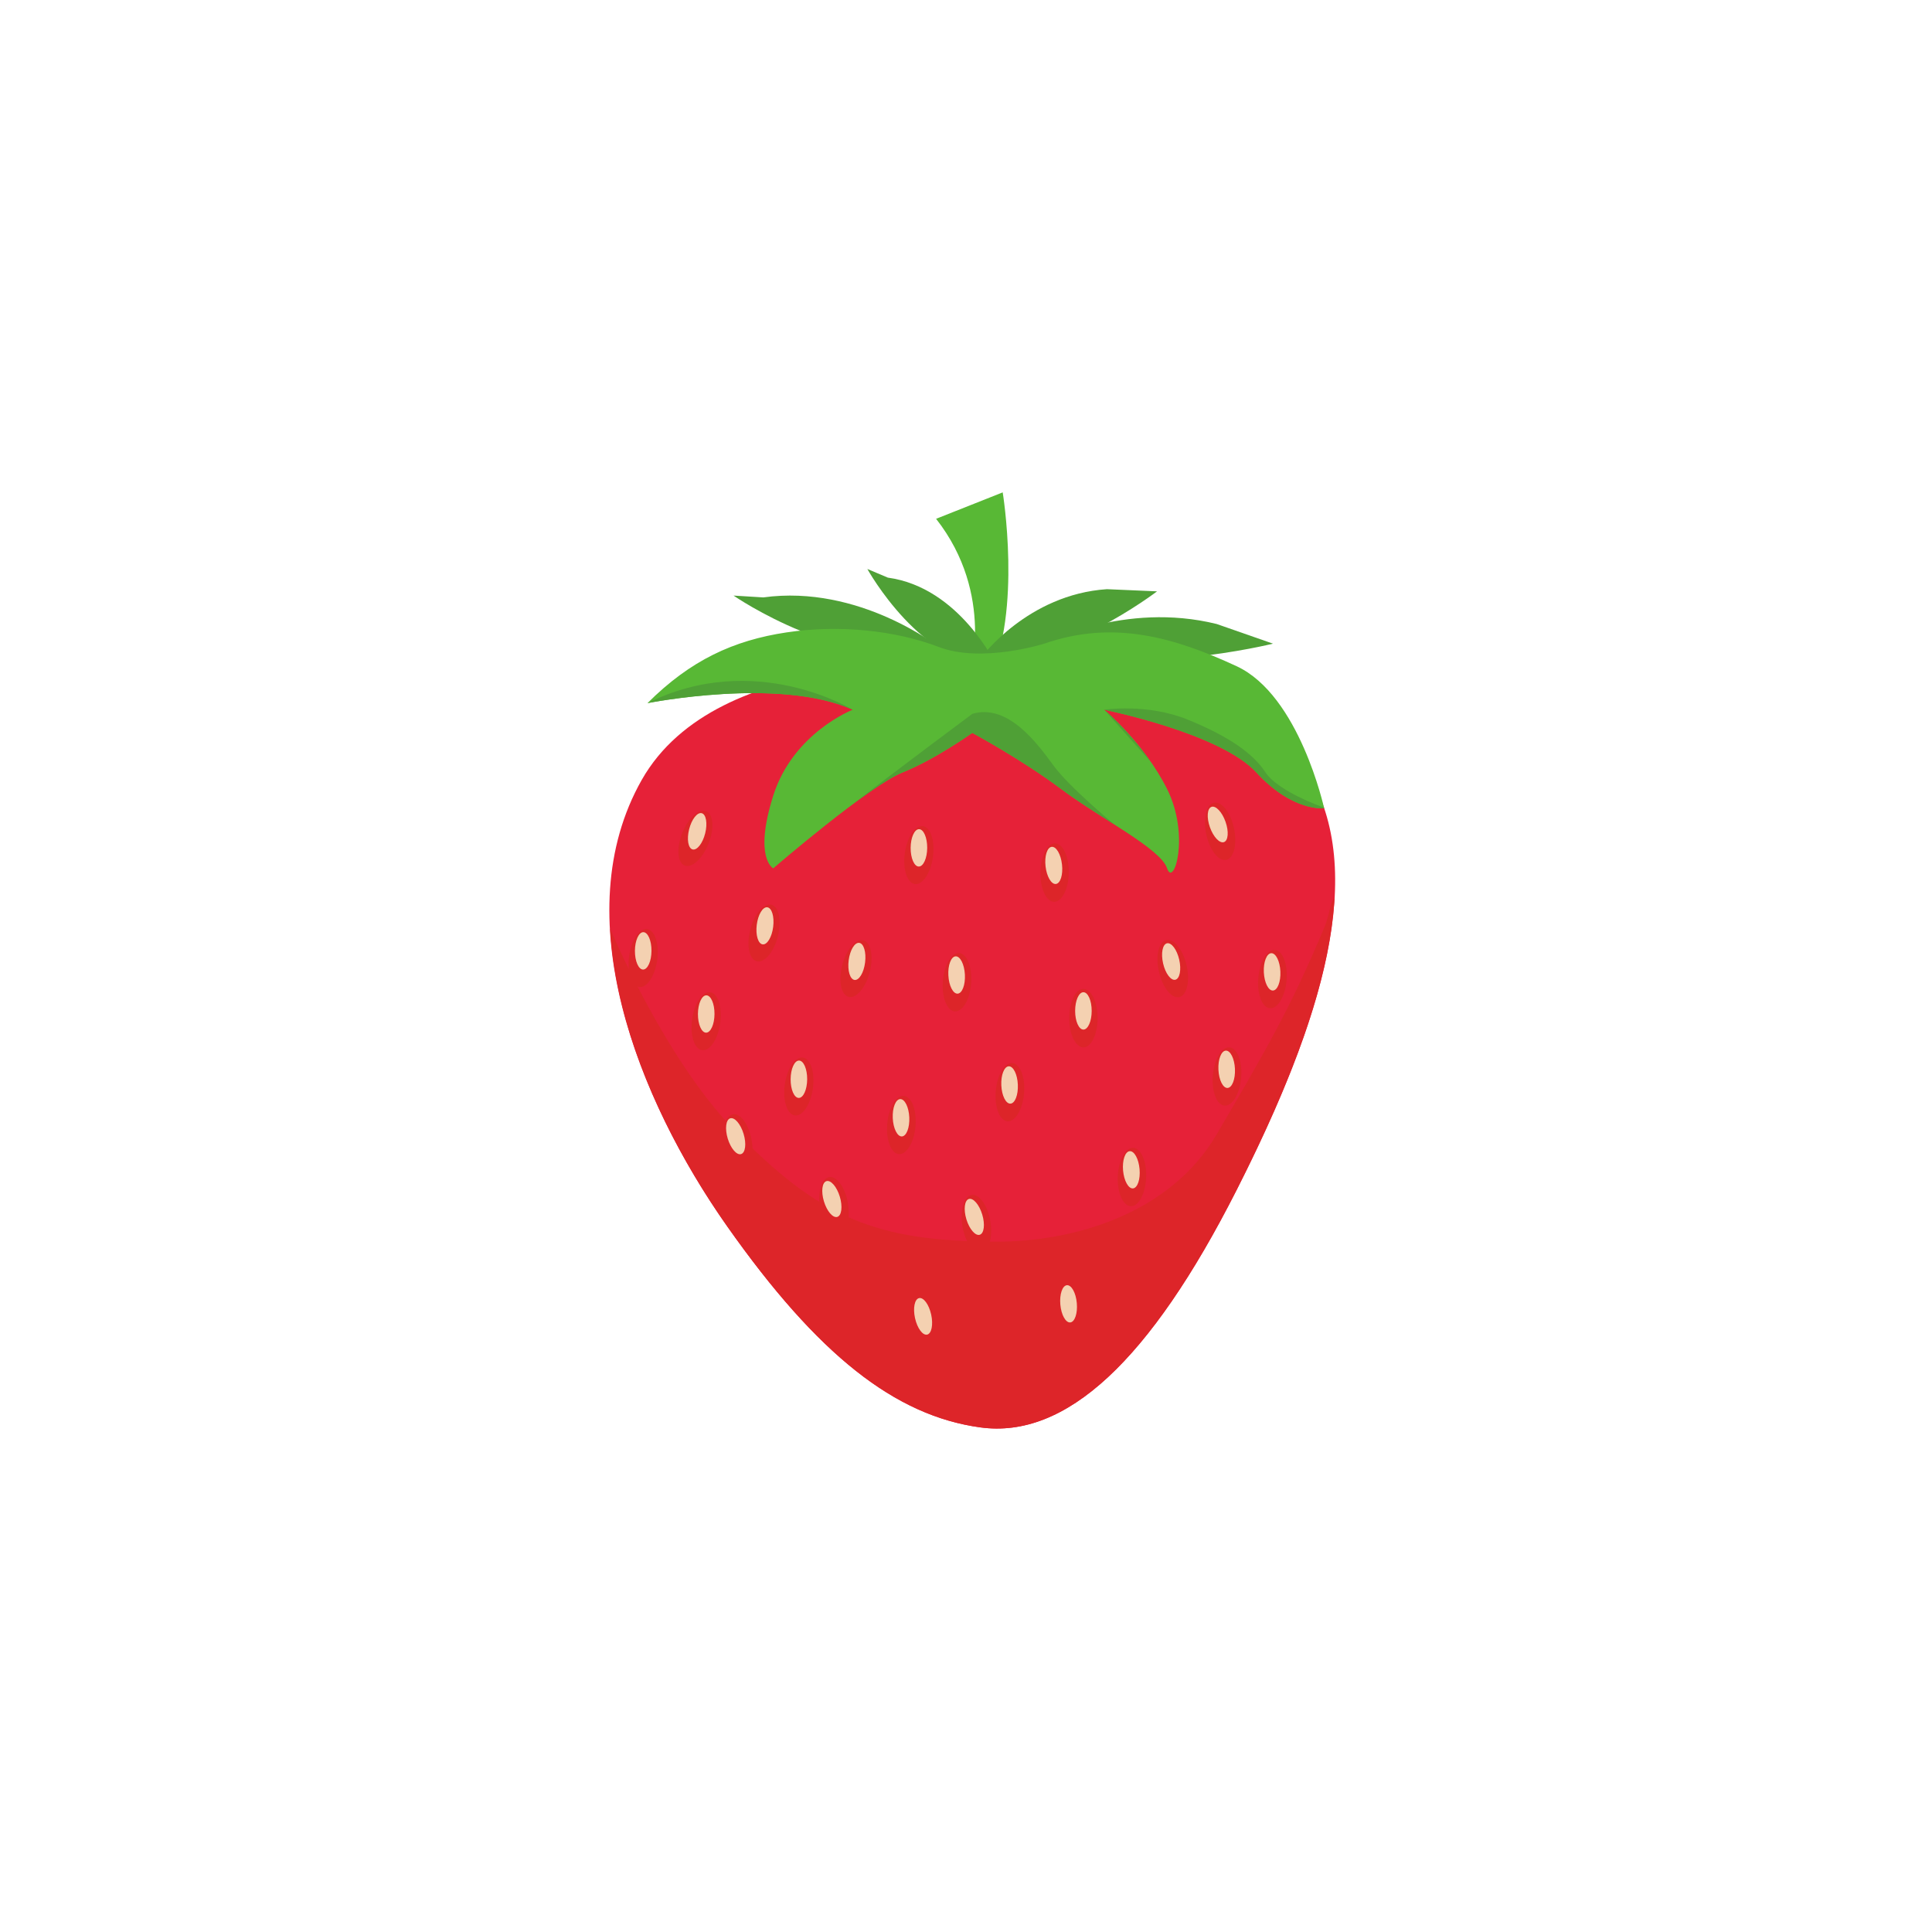 <svg version="1.0" preserveAspectRatio="xMidYMid meet" height="500" viewBox="0 0 375 375" zoomAndPan="magnify" width="500" xmlns:xlink="http://www.w3.org/1999/xlink" xmlns="http://www.w3.org/2000/svg"><defs><clipPath id="f2e4574b49"><path clip-rule="nonzero" d="M 181 95.57 L 196 95.57 L 196 132 L 181 132 Z M 181 95.57"></path></clipPath></defs><rect fill-opacity="1" height="450" y="-37.5" fill="#ffffff" width="450" x="-37.5"></rect><rect fill-opacity="1" height="450" y="-37.5" fill="#ffffff" width="450" x="-37.5"></rect><g clip-path="url(#f2e4574b49)"><path fill-rule="nonzero" fill-opacity="1" d="M 188.121 131.559 C 188.121 131.559 193.262 115.449 181.695 100.699 L 194.625 95.57 C 194.625 95.57 198.398 118.629 191.977 131.789 L 188.121 131.559" fill="#58b835"></path></g><path fill-rule="nonzero" fill-opacity="1" d="M 186.062 129.73 C 186.062 129.73 139.391 125.156 124.543 151.41 C 109.699 177.66 123.633 213.176 141.191 238.094 C 158.754 263.016 173.73 274.793 190.293 277.059 C 206.852 279.324 223.188 264.172 240.004 231.023 C 256.82 197.879 265.461 169.086 253.793 149.898 C 242.125 130.715 215.023 128.051 186.062 129.73" fill="#e62138"></path><path fill-rule="nonzero" fill-opacity="1" d="M 182.207 125.574 C 182.207 125.574 166.789 113.391 148.16 115.957 L 142.379 115.602 C 142.379 115.602 164.219 130.707 182.207 125.574" fill="#4fa036"></path><path fill-rule="nonzero" fill-opacity="1" d="M 193.387 129.148 C 193.387 129.148 186.297 114.02 172.328 112.117 L 168.352 110.438 C 168.352 110.438 179.066 129.828 193.387 129.148" fill="#4fa036"></path><path fill-rule="nonzero" fill-opacity="1" d="M 202.691 124.934 C 202.691 124.934 218.184 116.664 236.168 121.121 L 247.09 124.934 C 247.09 124.934 218.68 131.988 202.691 124.934" fill="#4fa036"></path><path fill-rule="nonzero" fill-opacity="1" d="M 190.484 127.582 C 190.484 127.582 199.465 115.375 214.852 114.359 L 224.582 114.781 C 224.582 114.781 205.25 129.574 190.484 127.582" fill="#4fa036"></path><path fill-rule="nonzero" fill-opacity="1" d="M 165.504 137.758 C 165.504 137.758 153.941 142.246 150.086 154.434 C 146.234 166.617 150.086 168.539 150.086 168.539 C 150.086 168.539 168.715 152.512 175.141 149.945 C 181.562 147.379 188.715 142.246 188.715 142.246 C 188.715 142.246 198.266 147.379 205.977 153.148 C 213.684 158.922 225.25 164.695 226.531 168.539 C 227.816 172.387 231.031 162.129 226.531 153.148 C 222.035 144.172 214.328 137.758 214.328 137.758 C 214.328 137.758 236.812 142.246 243.879 149.945 C 250.945 157.641 257.012 156.875 257.012 156.875 C 257.012 156.875 252.23 134.965 240.023 129.309 C 227.816 123.652 216.043 120.297 202.691 124.934 C 202.691 124.934 190.559 128.781 182.207 125.574 C 173.855 122.371 162.934 121.207 152.656 122.75 C 142.379 124.293 134.027 128.141 125.676 136.477 C 125.676 136.477 151.371 131.348 165.504 137.758" fill="#58b835"></path><path fill-rule="nonzero" fill-opacity="1" d="M 240.004 231.023 C 250.715 209.914 258.082 190.578 259.023 174.355 C 258.039 175.203 258.227 177.219 257.012 180.121 C 250.301 196.117 245.164 204.773 236.168 220.16 C 227.176 235.555 208.504 241.031 193.387 241.004 C 170.152 240.965 159.082 236.516 142.379 219.199 C 129.113 205.449 118.934 181.453 118.426 180.238 C 119.52 200.32 129.527 221.543 141.191 238.094 C 158.754 263.016 173.73 274.793 190.293 277.059 C 206.852 279.324 223.188 264.172 240.004 231.023" fill="#dd2529"></path><path fill-rule="nonzero" fill-opacity="1" d="M 213.043 197.621 C 213.043 200.754 211.809 203.293 210.289 203.293 C 208.766 203.293 207.535 200.754 207.535 197.621 C 207.535 194.484 208.766 191.945 210.289 191.945 C 211.809 191.945 213.043 194.484 213.043 197.621" fill="#dd2529"></path><path fill-rule="nonzero" fill-opacity="1" d="M 211.895 196.215 C 211.895 198.219 211.176 199.84 210.289 199.84 C 209.402 199.84 208.684 198.219 208.684 196.215 C 208.684 194.211 209.402 192.59 210.289 192.59 C 211.176 192.59 211.895 194.211 211.895 196.215" fill="#f4d1b1"></path><path fill-rule="nonzero" fill-opacity="1" d="M 230.32 187.391 C 231.016 190.445 230.379 193.195 228.895 193.531 C 227.414 193.871 225.645 191.668 224.949 188.609 C 224.25 185.559 224.887 182.809 226.371 182.469 C 227.852 182.133 229.621 184.336 230.32 187.391" fill="#dd2529"></path><path fill-rule="nonzero" fill-opacity="1" d="M 228.887 186.273 C 229.332 188.227 228.992 189.969 228.129 190.168 C 227.262 190.363 226.199 188.941 225.754 186.988 C 225.309 185.035 225.648 183.293 226.512 183.094 C 227.379 182.898 228.441 184.324 228.887 186.273" fill="#f4d1b1"></path><path fill-rule="nonzero" fill-opacity="1" d="M 188.504 190.859 C 188.262 193.984 186.836 196.422 185.32 196.305 C 183.801 196.188 182.77 193.562 183.008 190.438 C 183.25 187.316 184.676 184.875 186.191 184.992 C 187.711 185.109 188.742 187.738 188.504 190.859" fill="#dd2529"></path><path fill-rule="nonzero" fill-opacity="1" d="M 187.285 189.16 C 187.391 191.16 186.762 192.82 185.875 192.867 C 184.988 192.914 184.184 191.332 184.078 189.332 C 183.969 187.332 184.602 185.672 185.484 185.625 C 186.371 185.578 187.176 187.16 187.285 189.16" fill="#f4d1b1"></path><path fill-rule="nonzero" fill-opacity="1" d="M 168.809 188.695 C 168.02 191.727 166.184 193.875 164.711 193.488 C 163.242 193.109 162.688 190.34 163.48 187.309 C 164.273 184.277 166.109 182.129 167.578 182.512 C 169.051 182.895 169.605 185.66 168.809 188.695" fill="#dd2529"></path><path fill-rule="nonzero" fill-opacity="1" d="M 167.914 186.805 C 167.668 188.793 166.75 190.316 165.871 190.207 C 164.988 190.094 164.477 188.395 164.727 186.406 C 164.977 184.422 165.891 182.898 166.773 183.008 C 167.652 183.117 168.164 184.82 167.914 186.805" fill="#f4d1b1"></path><path fill-rule="nonzero" fill-opacity="1" d="M 150.969 181.789 C 150.18 184.824 148.344 186.969 146.875 186.586 C 145.402 186.203 144.848 183.438 145.641 180.402 C 146.434 177.371 148.266 175.223 149.738 175.609 C 151.211 175.988 151.762 178.758 150.969 181.789" fill="#dd2529"></path><path fill-rule="nonzero" fill-opacity="1" d="M 150.074 179.902 C 149.824 181.887 148.91 183.41 148.031 183.301 C 147.148 183.191 146.637 181.492 146.887 179.504 C 147.137 177.516 148.051 175.996 148.93 176.105 C 149.812 176.215 150.324 177.914 150.074 179.902" fill="#f4d1b1"></path><path fill-rule="nonzero" fill-opacity="1" d="M 137.535 163.73 C 136.387 166.645 134.309 168.555 132.891 168 C 131.477 167.441 131.262 164.625 132.414 161.711 C 133.562 158.797 135.645 156.887 137.059 157.441 C 138.473 158 138.691 160.816 137.535 163.73" fill="#dd2529"></path><path fill-rule="nonzero" fill-opacity="1" d="M 136.875 161.746 C 136.391 163.688 135.297 165.09 134.438 164.875 C 133.574 164.66 133.273 162.91 133.758 160.969 C 134.246 159.023 135.336 157.625 136.199 157.84 C 137.059 158.055 137.359 159.805 136.875 161.746" fill="#f4d1b1"></path><path fill-rule="nonzero" fill-opacity="1" d="M 127.562 186.344 C 127.133 189.445 125.562 191.793 124.059 191.586 C 122.551 191.375 121.68 188.691 122.109 185.586 C 122.539 182.484 124.109 180.137 125.617 180.344 C 127.125 180.555 127.996 183.238 127.562 186.344" fill="#dd2529"></path><path fill-rule="nonzero" fill-opacity="1" d="M 126.453 184.57 C 126.438 186.574 125.707 188.191 124.82 188.188 C 123.934 188.18 123.227 186.551 123.238 184.547 C 123.254 182.547 123.984 180.926 124.871 180.934 C 125.758 180.941 126.469 182.566 126.453 184.57" fill="#f4d1b1"></path><path fill-rule="nonzero" fill-opacity="1" d="M 139.793 198.598 C 139.363 201.699 137.797 204.047 136.289 203.84 C 134.781 203.633 133.91 200.945 134.34 197.844 C 134.77 194.738 136.34 192.395 137.848 192.602 C 139.355 192.809 140.227 195.496 139.793 198.598" fill="#dd2529"></path><path fill-rule="nonzero" fill-opacity="1" d="M 138.684 196.824 C 138.672 198.828 137.938 200.445 137.051 200.441 C 136.164 200.438 135.457 198.809 135.469 196.805 C 135.484 194.801 136.215 193.184 137.102 193.191 C 137.988 193.195 138.699 194.824 138.684 196.824" fill="#f4d1b1"></path><path fill-rule="nonzero" fill-opacity="1" d="M 157.781 211.262 C 157.355 214.367 155.781 216.711 154.273 216.504 C 152.77 216.297 151.895 213.609 152.328 210.508 C 152.758 207.406 154.328 205.059 155.832 205.266 C 157.34 205.473 158.215 208.16 157.781 211.262" fill="#dd2529"></path><path fill-rule="nonzero" fill-opacity="1" d="M 156.672 209.492 C 156.656 211.496 155.926 213.113 155.039 213.105 C 154.152 213.102 153.445 211.473 153.461 209.469 C 153.473 207.465 154.203 205.848 155.09 205.855 C 155.977 205.859 156.684 207.488 156.672 209.492" fill="#f4d1b1"></path><path fill-rule="nonzero" fill-opacity="1" d="M 181.078 166.352 C 180.648 169.457 179.082 171.801 177.574 171.594 C 176.066 171.387 175.191 168.703 175.625 165.598 C 176.055 162.496 177.625 160.148 179.133 160.355 C 180.641 160.562 181.512 163.25 181.078 166.352" fill="#dd2529"></path><path fill-rule="nonzero" fill-opacity="1" d="M 179.969 164.582 C 179.953 166.586 179.223 168.203 178.336 168.195 C 177.449 168.191 176.742 166.562 176.754 164.559 C 176.77 162.555 177.5 160.938 178.387 160.945 C 179.273 160.949 179.98 162.578 179.969 164.582" fill="#f4d1b1"></path><path fill-rule="nonzero" fill-opacity="1" d="M 207.449 169.422 C 207.395 172.555 206.117 175.07 204.594 175.043 C 203.074 175.02 201.887 172.453 201.941 169.324 C 201.996 166.191 203.277 163.672 204.797 163.699 C 206.316 163.727 207.508 166.289 207.449 169.422" fill="#dd2529"></path><path fill-rule="nonzero" fill-opacity="1" d="M 206.133 167.797 C 206.359 169.785 205.828 171.48 204.945 171.578 C 204.062 171.68 203.168 170.145 202.941 168.156 C 202.715 166.164 203.25 164.473 204.129 164.371 C 205.012 164.273 205.91 165.805 206.133 167.797" fill="#f4d1b1"></path><path fill-rule="nonzero" fill-opacity="1" d="M 239.523 160.785 C 240.172 163.852 239.492 166.594 238.008 166.906 C 236.52 167.223 234.785 164.992 234.133 161.93 C 233.48 158.863 234.16 156.121 235.648 155.809 C 237.137 155.492 238.871 157.723 239.523 160.785" fill="#dd2529"></path><path fill-rule="nonzero" fill-opacity="1" d="M 237.871 159.5 C 238.543 161.387 238.406 163.156 237.57 163.453 C 236.734 163.746 235.512 162.453 234.844 160.566 C 234.176 158.676 234.312 156.91 235.148 156.613 C 235.984 156.316 237.203 157.609 237.871 159.5" fill="#f4d1b1"></path><path fill-rule="nonzero" fill-opacity="1" d="M 249.723 190.277 C 249.453 193.398 248.008 195.824 246.492 195.695 C 244.977 195.566 243.965 192.93 244.234 189.809 C 244.504 186.688 245.949 184.262 247.465 184.391 C 248.98 184.52 249.992 187.156 249.723 190.277" fill="#dd2529"></path><path fill-rule="nonzero" fill-opacity="1" d="M 248.52 188.566 C 248.609 190.57 247.965 192.223 247.078 192.262 C 246.191 192.301 245.402 190.711 245.309 188.711 C 245.219 186.711 245.867 185.059 246.75 185.016 C 247.641 184.977 248.43 186.566 248.52 188.566" fill="#f4d1b1"></path><path fill-rule="nonzero" fill-opacity="1" d="M 240.906 209.184 C 240.637 212.309 239.191 214.73 237.676 214.602 C 236.16 214.473 235.148 211.836 235.418 208.715 C 235.688 205.594 237.133 203.168 238.648 203.297 C 240.164 203.43 241.172 206.062 240.906 209.184" fill="#dd2529"></path><path fill-rule="nonzero" fill-opacity="1" d="M 239.703 207.473 C 239.793 209.477 239.148 211.129 238.262 211.172 C 237.375 211.211 236.586 209.617 236.496 207.617 C 236.402 205.617 237.051 203.961 237.934 203.926 C 238.82 203.883 239.613 205.473 239.703 207.473" fill="#f4d1b1"></path><path fill-rule="nonzero" fill-opacity="1" d="M 198.766 212.23 C 198.496 215.355 197.051 217.781 195.535 217.648 C 194.02 217.516 193.008 214.883 193.277 211.762 C 193.547 208.641 194.996 206.215 196.508 206.344 C 198.023 206.473 199.035 209.109 198.766 212.23" fill="#dd2529"></path><path fill-rule="nonzero" fill-opacity="1" d="M 197.562 210.52 C 197.652 212.523 197.008 214.176 196.125 214.215 C 195.234 214.254 194.445 212.664 194.355 210.664 C 194.266 208.664 194.91 207.008 195.797 206.969 C 196.684 206.93 197.473 208.52 197.562 210.52" fill="#f4d1b1"></path><path fill-rule="nonzero" fill-opacity="1" d="M 177.699 218.594 C 177.43 221.719 175.98 224.141 174.465 224.012 C 172.953 223.883 171.941 221.246 172.207 218.125 C 172.477 215.004 173.922 212.578 175.441 212.711 C 176.957 212.84 177.965 215.473 177.699 218.594" fill="#dd2529"></path><path fill-rule="nonzero" fill-opacity="1" d="M 176.492 216.883 C 176.582 218.887 175.938 220.539 175.051 220.582 C 174.168 220.621 173.375 219.027 173.285 217.027 C 173.195 215.027 173.84 213.371 174.727 213.336 C 175.613 213.293 176.402 214.883 176.492 216.883" fill="#f4d1b1"></path><path fill-rule="nonzero" fill-opacity="1" d="M 164.59 233.625 C 165.102 236.719 164.297 239.422 162.797 239.668 C 161.297 239.914 159.664 237.609 159.156 234.516 C 158.645 231.426 159.449 228.719 160.949 228.473 C 162.453 228.227 164.082 230.535 164.59 233.625" fill="#dd2529"></path><path fill-rule="nonzero" fill-opacity="1" d="M 163.004 232.262 C 163.582 234.18 163.367 235.941 162.516 236.199 C 161.668 236.453 160.508 235.109 159.926 233.191 C 159.348 231.273 159.562 229.512 160.414 229.258 C 161.262 229 162.422 230.344 163.004 232.262" fill="#f4d1b1"></path><path fill-rule="nonzero" fill-opacity="1" d="M 145.918 221.434 C 146.426 224.527 145.625 227.23 144.125 227.48 C 142.621 227.727 140.992 225.422 140.484 222.328 C 139.973 219.238 140.773 216.531 142.277 216.285 C 143.777 216.035 145.406 218.344 145.918 221.434" fill="#dd2529"></path><path fill-rule="nonzero" fill-opacity="1" d="M 144.328 220.074 C 144.91 221.992 144.691 223.75 143.844 224.008 C 142.996 224.266 141.836 222.918 141.254 221 C 140.676 219.086 140.891 217.32 141.742 217.066 C 142.59 216.809 143.75 218.156 144.328 220.074" fill="#f4d1b1"></path><path fill-rule="nonzero" fill-opacity="1" d="M 192.238 237.094 C 192.746 240.184 191.941 242.891 190.441 243.137 C 188.941 243.383 187.312 241.078 186.801 237.984 C 186.293 234.895 187.098 232.188 188.598 231.941 C 190.098 231.695 191.727 234.004 192.238 237.094" fill="#dd2529"></path><path fill-rule="nonzero" fill-opacity="1" d="M 190.648 235.73 C 191.23 237.648 191.016 239.41 190.164 239.668 C 189.316 239.922 188.156 238.578 187.574 236.66 C 186.996 234.742 187.211 232.98 188.059 232.723 C 188.91 232.469 190.066 233.812 190.648 235.73" fill="#f4d1b1"></path><path fill-rule="nonzero" fill-opacity="1" d="M 222.465 228.57 C 222.332 231.703 220.996 234.188 219.477 234.125 C 217.953 234.059 216.832 231.473 216.961 228.34 C 217.094 225.211 218.434 222.727 219.953 222.789 C 221.473 222.852 222.598 225.441 222.465 228.57" fill="#dd2529"></path><path fill-rule="nonzero" fill-opacity="1" d="M 221.188 226.914 C 221.367 228.91 220.793 230.59 219.91 230.668 C 219.027 230.746 218.168 229.191 217.988 227.199 C 217.812 225.203 218.387 223.52 219.27 223.445 C 220.152 223.363 221.012 224.918 221.188 226.914" fill="#f4d1b1"></path><path fill-rule="nonzero" fill-opacity="1" d="M 210.285 254.586 C 210.152 257.715 208.812 260.203 207.297 260.141 C 205.777 260.074 204.652 257.488 204.781 254.355 C 204.914 251.227 206.254 248.738 207.773 248.801 C 209.293 248.867 210.418 251.457 210.285 254.586" fill="#dd2529"></path><path fill-rule="nonzero" fill-opacity="1" d="M 209.008 252.93 C 209.188 254.922 208.613 256.605 207.73 256.684 C 206.848 256.762 205.988 255.207 205.809 253.215 C 205.633 251.219 206.203 249.539 207.086 249.457 C 207.973 249.383 208.832 250.934 209.008 252.93" fill="#f4d1b1"></path><path fill-rule="nonzero" fill-opacity="1" d="M 182.219 256.641 C 182.492 259.762 181.48 262.398 179.965 262.527 C 178.449 262.656 177 260.234 176.73 257.109 C 176.465 253.988 177.473 251.355 178.988 251.223 C 180.504 251.094 181.949 253.52 182.219 256.641" fill="#dd2529"></path><path fill-rule="nonzero" fill-opacity="1" d="M 180.742 255.16 C 181.172 257.117 180.82 258.855 179.957 259.047 C 179.09 259.234 178.039 257.805 177.605 255.848 C 177.176 253.891 177.527 252.152 178.395 251.961 C 179.262 251.77 180.312 253.203 180.742 255.16" fill="#f4d1b1"></path><path fill-rule="nonzero" fill-opacity="1" d="M 204.539 148.66 C 201.48 144.492 195.723 136.477 188.723 138.559 C 188.723 138.559 172.762 150.441 165.262 156.301 C 165.246 156.312 165.238 156.32 165.223 156.332 C 169.141 153.398 172.891 150.844 175.141 149.945 C 181.562 147.379 188.715 142.246 188.715 142.246 C 188.715 142.246 198.266 147.379 205.977 153.148 C 209.098 155.488 212.848 157.824 216.293 160.031 L 216.293 160.035 C 216.293 160.035 207.598 152.828 204.539 148.66" fill="#4fa036"></path><path fill-rule="nonzero" fill-opacity="1" d="M 214.328 137.758 L 223.32 147.836 C 219.094 141.766 214.328 137.758 214.328 137.758" fill="#4fa036"></path><path fill-rule="nonzero" fill-opacity="1" d="M 257.012 156.875 C 257.012 156.875 256.992 156.793 256.98 156.75 C 252.629 155.219 247.281 152.477 245.645 149.945 C 243.227 146.203 238.418 142.891 230.551 139.684 C 222.68 136.477 214.328 137.758 214.328 137.758 C 214.328 137.758 236.812 142.246 243.879 149.945 C 250.945 157.641 257.012 156.875 257.012 156.875" fill="#4fa036"></path><path fill-rule="nonzero" fill-opacity="1" d="M 165.504 137.758 C 165.504 137.758 146.555 126.059 125.676 136.477 C 125.676 136.477 151.371 131.348 165.504 137.758" fill="#4fa036"></path></svg>